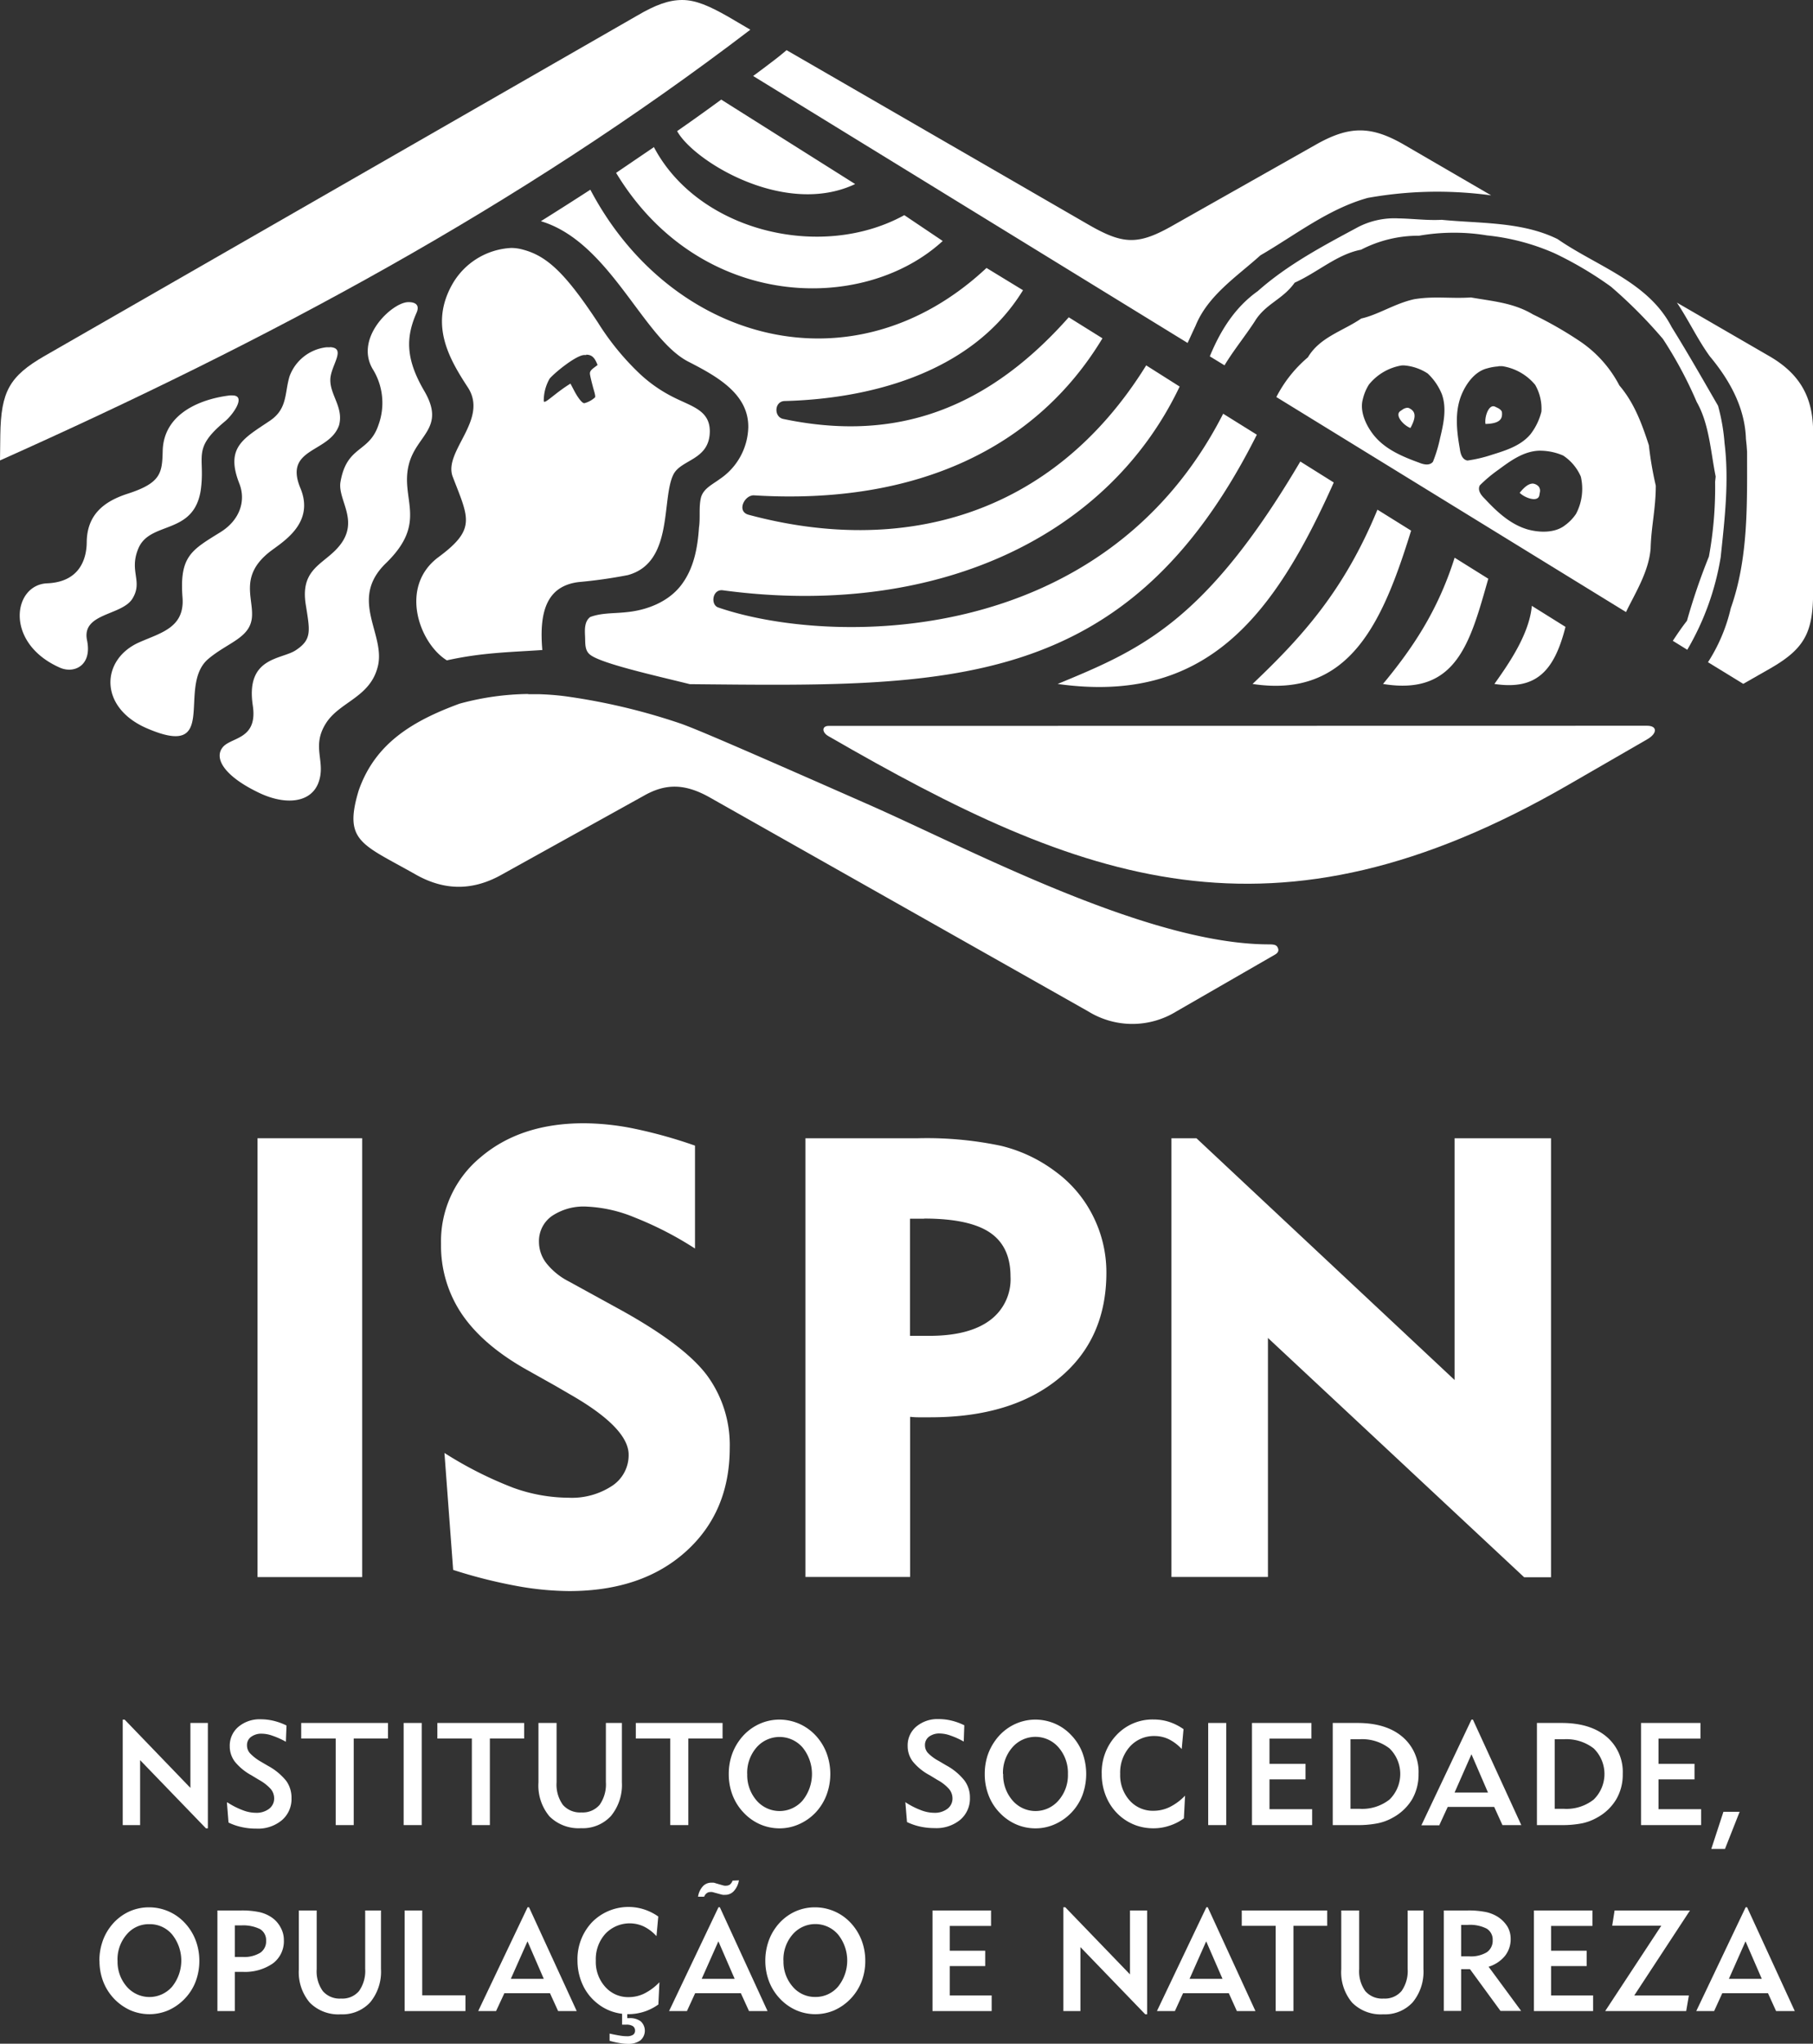 <svg xmlns="http://www.w3.org/2000/svg" viewBox="0 0 351.15 395.62"><rect x="0" y="0" width="351.15" height="395.62" fill="#333333" stroke="none"/><defs><style>.cls-1{fill:#fff;}</style></defs><g id="Camada_2" data-name="Camada 2"><g id="Camada_1-2" data-name="Camada 1"><rect class="cls-1" x="49.88" y="220.34" width="20.27" height="84.95"></rect><path class="cls-1" d="M86.08,281.26A74.22,74.22,0,0,0,99.41,288a32,32,0,0,0,10.69,1.93,14.18,14.18,0,0,0,8.47-2.31,7.12,7.12,0,0,0,3.19-6q0-5.21-11.37-11.71l-2.82-1.64-5.74-3.22q-8.37-4.74-12.41-10.72a23.61,23.61,0,0,1-4-13.52A21.08,21.08,0,0,1,93.11,224q7.74-6.57,20-6.56a49.62,49.62,0,0,1,9.8,1.06,91.85,91.85,0,0,1,11.7,3.27v19.92a66.51,66.51,0,0,0-11.65-6,27.3,27.3,0,0,0-9.37-2.12,11,11,0,0,0-6.73,1.85,5.94,5.94,0,0,0-2.47,5,6.73,6.73,0,0,0,1.48,4.17,13.23,13.23,0,0,0,4.38,3.51l10,5.49q12.48,6.91,16.78,12.78a22.78,22.78,0,0,1,4.31,13.88q0,12.42-8.47,20.07T110.32,308a58.19,58.19,0,0,1-10.3-1,97.39,97.39,0,0,1-12.25-3.1l-1.69-22.67"></path><path class="cls-1" d="M179,235.92h-2.75v22.67H180q7.68,0,11.72-3a9.86,9.86,0,0,0,4-8.51q0-5.79-4-8.49c-2.66-1.79-6.9-2.7-12.71-2.7Zm-23,69.35V220.34h21.85a69.74,69.74,0,0,1,16,1.46,28.61,28.61,0,0,1,10.48,4.92,23.81,23.81,0,0,1,7.35,8.64,24.19,24.19,0,0,1,2.61,11q0,12.89-9.17,20.44t-24.86,7.56q-1.65,0-2.46,0c-.55,0-1.06-.05-1.52-.09v31H156"></path><path class="cls-1" d="M226.89,220.34v84.93h18.69V259l49.62,46.32h5.21V220.34H281.73v46.8l-50-46.8Z"></path><path class="cls-1" d="M99,48A13.94,13.94,0,0,0,87.62,55c-4.42,7.79-.73,14.31,3,20,4.08,6.27-4.83,12.39-2.93,17.3,3.07,8,4.61,10.09-2.74,15.53-7.76,5.74-3.71,16.74,1.6,20,6.77-1.5,12.09-1.57,18.49-2-.62-7.21.72-12.35,7-13.15a93.8,93.8,0,0,0,9.55-1.35c8.92-2.41,6.48-14.7,8.83-19.46,1.49-3,7-2.75,7.06-8.36,0-4.12-3.52-4.82-7.09-6.64a27.49,27.49,0,0,1-6.42-4.46,50.67,50.67,0,0,1-8.18-10c-6.16-9.33-9.74-12.82-14.44-14.07A8.41,8.41,0,0,0,99,48Zm14.54,20.66c1.14,0,1.67.63,2.2,2-1,.76-1.57,1.07-1.47,1.79.06.45.34,1.58.57,2.44s.59,1.89.38,2.06a4.87,4.87,0,0,1-2,1.09c-.42.13-1.34-1.09-2.11-2.6l-.62-1.18c-3.09,1.9-5.08,4.12-5.17,3.37a8.52,8.52,0,0,1,1.14-4.34c1-1.16,4.89-4.34,6.57-4.56a3.59,3.59,0,0,1,.53,0Zm-11.23,65.68A52.44,52.44,0,0,0,89,136.22c-9.17,3.37-16.39,7.73-19.55,16.87-2.92,9.77.57,10.28,10.87,16.09,5.71,3.3,11.3,3.33,17.09,0l27.2-15.09c4.18-2.4,7.91-2.52,12.9.3l73.27,41.4a16.25,16.25,0,0,0,17.07,0l19.1-11c.7-.41.76-.87.53-1.35s-.58-.63-1.68-.63c-23.62,0-58.11-18.52-77.88-27.2-24.1-10.62-32.5-14.24-35.88-15.47a120.63,120.63,0,0,0-22.56-5.36,51.94,51.94,0,0,0-5.18-.4c-.65,0-1.31,0-2,0Z"></path><path class="cls-1" d="M132.13,0c-2.58,0-5.15.93-8.68,3L8.63,68.91C1.8,72.85.19,75.81.06,84.22L0,89.13C51.75,66,100.19,40.18,145.33,5.75L141,3.21C137.34,1.13,134.73,0,132.13,0Zm28.35,140.52c-1.31,0-1.34,1.25,0,2,49.12,28.35,86,42.5,143.35,9.37l15.2-8.77c2-1.14,2-2.63,0-2.63Z"></path><path class="cls-1" d="M139.69,19.28q-4.24,3.11-8.54,6.1c3.19,5.82,20.88,16.69,34.48,10.25Zm-13,9.18c-2.45,1.66-4.9,3.33-7.36,5,16.15,26.69,47.85,27.34,63.26,13.19l-7.44-5c-16.19,8.91-39.87,3.07-48.46-13.1Zm-12.36,8.27q-4.77,3.09-9.57,6.09c13.37,4,19.77,22.65,28.54,27.18,5.54,2.84,11.73,6.24,11.63,12.74a12.45,12.45,0,0,1-5.53,10c-1.33,1-3.09,1.78-3.61,3.49-.49,1.92-.11,3.94-.41,5.9-.26,3.93-1,8-3.51,11.22s-6.68,4.82-10.7,5.17c-2.29.25-4.67.1-6.85.92-1.16.87-1.06,2.49-1,3.78s-.1,2.65.94,3.49c2.08,1.73,12.72,4.08,19.35,5.73,49.73.46,84.66,1.79,109.82-48.29l-6.52-4.06c-23.37,45.82-76.48,44.84-97.81,37.5-1.53-.53-1.12-3.6.91-3.32,40.47,5.44,74.35-9.79,88.47-39.44L222,70.73c-18.39,29.65-47.76,36.78-77,28.92-2.41-.64-.79-3.88,1.07-3.76,31.49,1.93,54.71-9.25,67.46-30.4L207,61.42C189.47,81.2,171,85.14,151.7,81.1c-1.84-.38-1.76-3.42.29-3.47,15.07-.38,35.89-4.74,46.15-21.45l-7.07-4.31h0c-26,24.31-61.26,14.25-76.73-15.15ZM251.85,89.34c-18.41,31.19-31,36.44-47,43.06,28.54,4,41.74-12.73,53.48-39Zm14.94,9.32c-6.49,15.73-14.63,24.66-24.19,33.74,18.8,2.86,25.21-11.92,30.71-29.68Zm14.95,9.3c-3.31,10.49-8.34,17.75-13.87,24.44,14.36,2.37,16.93-8.29,20.39-20.37Zm14.95,9.32c-.48,5.5-4.55,11.33-7.25,15.12,8,1.2,11.56-2.33,13.77-11.05Z"></path><path class="cls-1" d="M152.35,9.71c-1,.85-1.91,1.57-2.48,2-1.31,1-2.63,2-4,3l84.15,51.68c.51-1.09,1-2.19,1.53-3.3,2.39-5.91,8-9.54,12.57-13.66,6.78-3.94,13.16-9,20.79-11.12a76.57,76.57,0,0,1,13.53-1.2,78.36,78.36,0,0,1,10.38.71L271.92,28c-6.45-3.72-10.64-3.63-17.06,0L227.55,43.43c-7.07,4.08-9.91,4-16.83,0ZM271.06,42.29a15.34,15.34,0,0,0-7.93,1.62c-6.78,3.64-13.74,7.31-19.51,12.44-4.47,3.17-7.26,7.69-9.3,12.63l2.85,1.74c1.76-2.92,3.94-5.57,5.84-8.48,2.1-3.47,5.38-4.19,7.75-7.52,4.45-2,8.22-5.5,12.85-6.38a24.24,24.24,0,0,1,11.25-2.71,39,39,0,0,1,6.62-.58,38.19,38.19,0,0,1,6.52.52,43.41,43.41,0,0,1,13.16,3.49A70.22,70.22,0,0,1,312,55.48a92,92,0,0,1,10.09,10.14,79.21,79.21,0,0,1,6.54,12.2c2.42,4.23,2.69,9.58,3.67,14.43l-.11,1a74.35,74.35,0,0,1-1.2,14.49,120.29,120.29,0,0,0-4.25,12.43c-.95,1.2-1.85,2.53-2.74,3.88l2.8,1.73a51.85,51.85,0,0,0,6.47-17.92c.77-7.31,1.65-14.71.75-22.05a38.05,38.05,0,0,0-1.26-7.26c-2.94-5.08-5.88-10.25-9-15.26-4.51-8.73-14.47-11.73-22.07-17-6.9-3.41-14.95-3-22.47-3.74-2.71.15-5.45-.21-8.17-.27Zm13.86,15.29c-4,.26-7.1-.3-11,.34-3.76.82-6.95,3-10.27,3.74-3.53,2.43-8,3.58-10.33,7.51a25,25,0,0,0-6.11,7.69l67.72,41.62c1.83-3.76,4.41-7.82,4.77-12.3.11-4.25,1-7.7,1-12.17a67,67,0,0,1-1.34-7.82C318,82,316.53,78,313.65,74.62a23.27,23.27,0,0,0-7.49-8.45,73.36,73.36,0,0,0-9.26-5.31c-3.78-2.26-7.8-2.54-12-3.28Zm39.87,1c2.25,3.36,4,7.12,6.37,10.39,3.83,4.59,6.81,9.91,7,16l.13,1.23.09,1.23c0,10.14.28,20.6-3.15,30.29a33,33,0,0,1-4.42,10.47l6.83,4.19,5.26-3c6.6-3.8,8.27-6.93,8.27-14.76v-31c0-6.64-2.49-11.21-8.47-14.67ZM272.11,70.75a9.77,9.77,0,0,1,4.4,1.54,11.27,11.27,0,0,1,2.75,4c1,2.77.32,5.77-.34,8.53a27.4,27.4,0,0,1-1.38,4.57c-.69.84-1.9.5-2.74.15-3.19-1.16-6.51-2.56-8.7-5.27-1.55-1.93-2.79-4.66-2.14-7a9.22,9.22,0,0,1,1.19-2.84,10.32,10.32,0,0,1,6.29-3.68,3.75,3.75,0,0,1,.67,0Zm18.12.14c.25,0,.51,0,.77,0a10.33,10.33,0,0,1,6.34,3.61,9.26,9.26,0,0,1,1.21,5.16,11.67,11.67,0,0,1-2.12,4.4c-1.89,2.26-4.82,3.15-7.55,4a26.82,26.82,0,0,1-4.65,1.09c-1.07-.17-1.37-1.38-1.49-2.3-.59-3.35-1-6.92.23-10.17.89-2.3,2.62-4.73,5-5.35a9.92,9.92,0,0,1,2.28-.4Zm-1.06,7.75c-1,.08-1.66,2.22-1.45,3.43,2.82-.07,3.29-1,3.19-2.18,0-.47-.6-.8-.76-.89l-.52-.25a1,1,0,0,0-.46-.11Zm-16.62.3a1.91,1.91,0,0,0-.81.28l-.48.33c-1.23.8.6,2.82,1.92,3.3,1.35-2.46.8-3.33-.28-3.85a.86.86,0,0,0-.35-.06ZM298,87.25a11.26,11.26,0,0,1,4.77.94,9.3,9.3,0,0,1,3.41,4.07,10.39,10.39,0,0,1-.93,7.22,8.82,8.82,0,0,1-2.14,2.21c-1.93,1.51-4.91,1.45-7.29.78-3.36-1-5.94-3.46-8.26-5.94-.66-.64-1.45-1.62-.94-2.58a27.61,27.61,0,0,1,3.66-3.06c2.28-1.69,4.78-3.5,7.72-3.64Zm-55.1,1.58.1.2Zm54,4.78c-.66,0-1.46.41-2.56,1.79,1,1,3.54,1.91,3.81.47l.1-.57a1.34,1.34,0,0,0-.25-1.14,1.81,1.81,0,0,0-1.1-.55Zm-40.41,33.13.2,0Z"></path><path class="cls-1" d="M79,58.49c-3.08.11-10.33,6.86-6.85,12.89A12.4,12.4,0,0,1,73.3,82.27c-1.82,5.44-6.11,3.91-7.35,11-.66,3.76,4.41,8.06-1.19,13.45-2.89,2.78-6.54,4-5.54,10.32.81,5.09,1.24,6.74-1.93,8.83-2.76,1.84-9.75,1.25-8.33,10.69,1,6.55-4.05,6.11-5.74,8-1.91,2.16.22,5.62,6.6,8.74C55,155.9,60,155.54,61.6,151.71c1.69-4.18-1.4-7,1.49-11.63,2.57-4.16,8.4-5,10-10.75C75,122.91,67.32,116.2,74.77,109,83,101,77.46,96.67,79.19,89.9c1.45-5.72,7.19-7,3-14.19-3.57-6.1-3.66-10.27-1.53-15.12.82-1.83-.62-2.14-1.65-2.1ZM63.86,67.24a4.27,4.27,0,0,0-.77,0,8.66,8.66,0,0,0-7,5.58c-1,3.28-.35,6.3-3.83,8.64-5.14,3.46-8.66,5.14-5.9,12.16,1.31,3.36.07,7.06-3.62,9.37-5.66,3.51-8,4.66-7.39,12.69.43,5.79-4.13,6.79-8.31,8.63-7.5,3.26-8,12.56,1.33,16.64,14.34,6.24,5.84-7.92,11.86-13.3,3.89-3.34,8.35-4.12,8.58-8.36.21-3.64-2.34-7.82,3.28-12.35,2.29-1.85,9-5.43,6.1-12.43-3.32-7.92,5.64-6.77,7.49-12.22.88-3.42-1.73-5.77-1.7-8.75,0-2.72,3.26-6.21-.1-6.34ZM45.11,76.55a4.19,4.19,0,0,0-.6,0c-5.09.6-12.84,3.19-13,10.79-.11,4.18-.3,6.13-6.71,8.21-4.69,1.5-7.9,4.07-8,9.3,0,3.1-1.18,7.8-7.66,8.07-6.66.27-8.34,11.57,2.47,16.33,2.76,1.21,6.26-.42,5.25-5.29-1.12-5.35,6.79-4.74,8.82-8.12s-.73-5.21,1.11-9.65c2.23-5.39,10.62-2.53,12.07-11.15,1-6.77-1.88-8,4.73-13.49,1.53-1.27,4.12-4.92,1.51-5Z"></path><polyline class="cls-1" points="23.77 353.3 23.77 332.88 24.14 332.88 36.88 346.1 36.88 333.53 40.26 333.53 40.26 353.93 39.89 353.93 27.14 340.73 27.14 353.3 23.77 353.3"></polyline><path class="cls-1" d="M44.05,348.91a15.13,15.13,0,0,0,3,1.52,7,7,0,0,0,2.53.49,4,4,0,0,0,2.52-.76,2.48,2.48,0,0,0,1-2,2.87,2.87,0,0,0-.65-1.84,8.75,8.75,0,0,0-2.26-1.76l-1.49-.9a10.75,10.75,0,0,1-3.2-2.62,4.92,4.92,0,0,1-1-3,4.76,4.76,0,0,1,1.67-3.76,6.36,6.36,0,0,1,4.34-1.46,10.57,10.57,0,0,1,2.51.3,12.12,12.12,0,0,1,2.47.9l-.12,3.15a15,15,0,0,0-2.6-1.17,6.22,6.22,0,0,0-2-.39,3.32,3.32,0,0,0-2.15.62,1.93,1.93,0,0,0-.78,1.65,2.25,2.25,0,0,0,.56,1.49A9.07,9.07,0,0,0,50.49,341l1.43.84a11.57,11.57,0,0,1,3.54,2.93,5.59,5.59,0,0,1,1,3.33,5.38,5.38,0,0,1-1.87,4.26,7.22,7.22,0,0,1-5,1.62,12.55,12.55,0,0,1-2.76-.29,11.47,11.47,0,0,1-2.57-.88l-.31-3.88"></path><polyline class="cls-1" points="68.51 336.54 68.51 353.3 65.02 353.3 65.02 336.54 58.34 336.54 58.34 333.53 75.15 333.53 75.15 336.54 68.51 336.54"></polyline><rect class="cls-1" x="78.18" y="333.53" width="3.5" height="19.77"></rect><polyline class="cls-1" points="94.88 336.54 94.88 353.3 91.39 353.3 91.39 336.54 84.71 336.54 84.71 333.53 101.52 333.53 101.52 336.54 94.88 336.54"></polyline><path class="cls-1" d="M107.8,333.53v11.53a6.68,6.68,0,0,0,1.22,4.32,4.4,4.4,0,0,0,3.58,1.47,4.31,4.31,0,0,0,3.55-1.49,6.89,6.89,0,0,0,1.2-4.38V333.53h3.1V345a9.46,9.46,0,0,1-2.12,6.54,7.43,7.43,0,0,1-5.81,2.36,8,8,0,0,1-6.09-2.28,9.3,9.3,0,0,1-2.14-6.57V333.53h3.51"></path><polyline class="cls-1" points="133.32 336.54 133.32 353.3 129.82 353.3 129.82 336.54 123.15 336.54 123.15 333.53 139.95 333.53 139.95 336.54 133.32 336.54"></polyline><path class="cls-1" d="M144.73,343.41a7.48,7.48,0,0,0,1.8,5.12,5.89,5.89,0,0,0,8.93,0,8.16,8.16,0,0,0,0-10.24,5.91,5.91,0,0,0-8.95,0,7.5,7.5,0,0,0-1.79,5.12Zm-3.58,0a11.25,11.25,0,0,1,.52-3.47,10.43,10.43,0,0,1,1.51-3,9.77,9.77,0,0,1,3.45-3,9.41,9.41,0,0,1,4.35-1.06,9.66,9.66,0,0,1,3.78.79,9.78,9.78,0,0,1,3.18,2.24,10.45,10.45,0,0,1,2.13,3.39,11.61,11.61,0,0,1,0,8.21,10.24,10.24,0,0,1-2.13,3.39,10,10,0,0,1-3.21,2.24,9.18,9.18,0,0,1-3.75.79,9.41,9.41,0,0,1-3.74-.77,9.73,9.73,0,0,1-3.18-2.24,10.17,10.17,0,0,1-2.17-3.4,11.24,11.24,0,0,1-.74-4.11"></path><path class="cls-1" d="M175.42,348.91a15.13,15.13,0,0,0,3,1.52,7.09,7.09,0,0,0,2.54.49,4,4,0,0,0,2.52-.76,2.45,2.45,0,0,0,1-2,2.83,2.83,0,0,0-.66-1.84,8.17,8.17,0,0,0-2.25-1.76l-1.48-.9A10.68,10.68,0,0,1,176.8,341a4.91,4.91,0,0,1-1-3,4.75,4.75,0,0,1,1.66-3.76,6.37,6.37,0,0,1,4.33-1.46,10.47,10.47,0,0,1,2.52.3,11.83,11.83,0,0,1,2.46.9l-.11,3.15a15,15,0,0,0-2.59-1.17,6.28,6.28,0,0,0-2-.39,3.31,3.31,0,0,0-2.14.62,2,2,0,0,0-.78,1.65,2.21,2.21,0,0,0,.57,1.49,8.46,8.46,0,0,0,2.13,1.57l1.42.84a11.39,11.39,0,0,1,3.53,2.93,5.47,5.47,0,0,1,1.06,3.33,5.38,5.38,0,0,1-1.86,4.26,7.25,7.25,0,0,1-5,1.62,12.77,12.77,0,0,1-2.77-.29,11.57,11.57,0,0,1-2.56-.88l-.32-3.88"></path><path class="cls-1" d="M194.3,343.41a7.49,7.49,0,0,0,1.81,5.12,5.87,5.87,0,0,0,8.91,0,7.4,7.4,0,0,0,1.82-5.12,7.5,7.5,0,0,0-1.79-5.12,5.92,5.92,0,0,0-9,0,7.45,7.45,0,0,0-1.79,5.12Zm-3.57,0a11.56,11.56,0,0,1,.51-3.47,10.72,10.72,0,0,1,1.52-3,9.74,9.74,0,0,1,3.44-3,9.47,9.47,0,0,1,4.35-1.06,9.71,9.71,0,0,1,3.79.79,9.49,9.49,0,0,1,3.16,2.24,10.18,10.18,0,0,1,2.15,3.39,11.91,11.91,0,0,1,0,8.21,10.09,10.09,0,0,1-5.35,5.63,9.11,9.11,0,0,1-3.75.79,9.38,9.38,0,0,1-3.74-.77,9.84,9.84,0,0,1-3.18-2.24,10,10,0,0,1-2.16-3.4,11.24,11.24,0,0,1-.74-4.11"></path><path class="cls-1" d="M229.3,352a9.93,9.93,0,0,1-2.83,1.43,9.62,9.62,0,0,1-3.1.49,10,10,0,0,1-3.27-.54,9.82,9.82,0,0,1-2.88-1.6,10,10,0,0,1-2.83-3.65,11.23,11.23,0,0,1-1-4.73,10.46,10.46,0,0,1,2.87-7.54,9.53,9.53,0,0,1,7.18-3,9.76,9.76,0,0,1,3,.46,10.47,10.47,0,0,1,2.79,1.41l-.35,3.85a8.53,8.53,0,0,0-2.48-1.89,6.36,6.36,0,0,0-2.74-.63,6.26,6.26,0,0,0-4.83,2.06,7.5,7.5,0,0,0-1.87,5.27,7.31,7.31,0,0,0,1.83,5.14,6,6,0,0,0,4.66,2,7.16,7.16,0,0,0,3.08-.71,10.8,10.8,0,0,0,3-2.22L229.3,352"></path><rect class="cls-1" x="234.01" y="333.53" width="3.49" height="19.77"></rect><polyline class="cls-1" points="242.49 353.3 242.49 333.53 254 333.53 254 336.56 245.88 336.56 245.88 341.44 252.86 341.44 252.86 344.45 245.88 344.45 245.88 350.22 254.14 350.22 254.14 353.3 242.49 353.3"></polyline><path class="cls-1" d="M261.57,350.15h1.78a8.55,8.55,0,0,0,5.78-1.8,6.92,6.92,0,0,0,0-9.89,8.65,8.65,0,0,0-5.78-1.78h-1.78Zm-3.44,3.15V333.53h4.77c3.7,0,6.59.88,8.69,2.65a8.9,8.9,0,0,1,3.16,7.23,9.61,9.61,0,0,1-1.24,4.89,9.75,9.75,0,0,1-3.66,3.51,9.85,9.85,0,0,1-3,1.14,19.36,19.36,0,0,1-4,.35h-4.77"></path><path class="cls-1" d="M281.73,347h6.47L285,339.59Zm-2.9,6.34H275.3L285,332.88h.28l9.37,20.42H291l-1.6-3.52h-9l-1.62,3.52"></path><path class="cls-1" d="M301.12,350.15h1.78a8.53,8.53,0,0,0,5.78-1.8,6.92,6.92,0,0,0,0-9.89,8.63,8.63,0,0,0-5.78-1.78h-1.78Zm-3.44,3.15V333.53h4.77c3.7,0,6.59.88,8.7,2.65a8.92,8.92,0,0,1,3.15,7.23,9.42,9.42,0,0,1-1.25,4.89,9.64,9.64,0,0,1-3.65,3.51,10,10,0,0,1-2.95,1.14,19.53,19.53,0,0,1-4,.35h-4.77"></path><polyline class="cls-1" points="317.84 353.3 317.84 333.53 329.35 333.53 329.35 336.56 321.23 336.56 321.23 341.44 328.2 341.44 328.2 344.45 321.23 344.45 321.23 350.22 329.48 350.22 329.48 353.3 317.84 353.3"></polyline><polyline class="cls-1" points="331.45 357.92 333.8 350.73 336.94 350.73 334.1 357.92 331.45 357.92"></polyline><path class="cls-1" d="M22.77,379.57a7.32,7.32,0,0,0,1.78,5,5.81,5.81,0,0,0,8.79,0,8.06,8.06,0,0,0,0-10.09,5.62,5.62,0,0,0-4.42-2,5.56,5.56,0,0,0-4.39,2,7.36,7.36,0,0,0-1.77,5.05Zm-3.52,0a11.29,11.29,0,0,1,.51-3.43,9.83,9.83,0,0,1,1.5-3,9.58,9.58,0,0,1,3.38-2.92,9.21,9.21,0,0,1,4.29-1,9.44,9.44,0,0,1,6.85,3,10.24,10.24,0,0,1,2.11,3.37,11.15,11.15,0,0,1,.72,4,11.27,11.27,0,0,1-.72,4,9.83,9.83,0,0,1-2.11,3.32,10,10,0,0,1-3.15,2.23,9.31,9.31,0,0,1-7.39,0A10.07,10.07,0,0,1,20,383.61a11.15,11.15,0,0,1-.73-4"></path><path class="cls-1" d="M45.48,378.83H47a6,6,0,0,0,3.38-.8,2.63,2.63,0,0,0,1.16-2.33,2.49,2.49,0,0,0-1.16-2.26,7.4,7.4,0,0,0-3.69-.72H45.48ZM42.11,389.3V369.83h4.51a16.17,16.17,0,0,1,3.67.33,7,7,0,0,1,2.4,1.06,5.39,5.39,0,0,1,1.68,1.94,4.92,4.92,0,0,1,.61,2.42,5.35,5.35,0,0,1-2.13,4.5A9.46,9.46,0,0,1,47,381.71H45.48v7.59H42.11"></path><path class="cls-1" d="M61.34,369.83v11.35a6.52,6.52,0,0,0,1.19,4.26,4.29,4.29,0,0,0,3.53,1.44,4.2,4.2,0,0,0,3.48-1.46,6.75,6.75,0,0,0,1.19-4.31V369.83h3.06v11.33a9.32,9.32,0,0,1-2.09,6.45A7.31,7.31,0,0,1,66,389.93a7.8,7.8,0,0,1-6-2.26,9.1,9.1,0,0,1-2.12-6.45V369.83h3.48"></path><polyline class="cls-1" points="78.37 389.3 78.37 369.83 81.78 369.83 81.78 386.25 90.15 386.25 90.15 389.3 78.37 389.3"></polyline><path class="cls-1" d="M98.94,383.06h6.38l-3.15-7.26Zm-2.86,6.24H92.62l9.57-20.1h.27l9.24,20.1h-3.6l-1.58-3.46H97.69l-1.61,3.46"></path><path class="cls-1" d="M118.07,395v-1.34c.68.15,1.31.28,1.88.37a7.63,7.63,0,0,0,1.42.14,2.12,2.12,0,0,0,1.23-.27.92.92,0,0,0,.4-.82,1,1,0,0,0-.44-.87,2.3,2.3,0,0,0-1.27-.28h-.8V389.3h1v1.37h.39a3.4,3.4,0,0,1,2.22.62A2.46,2.46,0,0,1,124,395a4,4,0,0,1-2.48.65,9.59,9.59,0,0,1-1.54-.16,16.18,16.18,0,0,1-1.93-.44Zm9.48-7a9.92,9.92,0,0,1-5.86,1.9,9.76,9.76,0,0,1-3.22-.54,9.34,9.34,0,0,1-2.82-1.58,9.73,9.73,0,0,1-2.8-3.59,11.2,11.2,0,0,1-1-4.65,10.39,10.39,0,0,1,2.83-7.45,9.89,9.89,0,0,1,10-2.49A10.25,10.25,0,0,1,127.5,371l-.35,3.8a8.17,8.17,0,0,0-2.45-1.87,6.49,6.49,0,0,0-7.45,1.41,7.32,7.32,0,0,0-1.85,5.18,7.2,7.2,0,0,0,1.81,5.08,5.9,5.9,0,0,0,4.59,2,6.83,6.83,0,0,0,3-.7,10.6,10.6,0,0,0,2.92-2.18l-.2,4.31"></path><path class="cls-1" d="M135.91,383.06h6.38l-3.15-7.26ZM143.12,364a4.11,4.11,0,0,1-1,2.09,2.23,2.23,0,0,1-1.7.71,1.8,1.8,0,0,1-.39,0,3.7,3.7,0,0,1-.49-.11l-1.29-.35a1.65,1.65,0,0,0-.34-.08,1.19,1.19,0,0,0-.32,0,1.08,1.08,0,0,0-.71.23,1.38,1.38,0,0,0-.49.67h-1.19a3.83,3.83,0,0,1,.92-2,2.2,2.2,0,0,1,1.68-.71l.42,0a1.71,1.71,0,0,1,.36.1l1.32.38a3.13,3.13,0,0,0,.44.1,1.06,1.06,0,0,0,.28,0,1.32,1.32,0,0,0,.77-.23,1.86,1.86,0,0,0,.5-.75ZM133.05,389.3h-3.46l9.57-20.1h.26l9.24,20.1h-3.59l-1.58-3.46h-8.85l-1.59,3.46"></path><path class="cls-1" d="M151.75,379.57a7.32,7.32,0,0,0,1.78,5,5.62,5.62,0,0,0,4.38,2,5.68,5.68,0,0,0,4.41-2,8.06,8.06,0,0,0,0-10.09,5.81,5.81,0,0,0-8.81,0,7.36,7.36,0,0,0-1.77,5.05Zm-3.52,0a11.29,11.29,0,0,1,.51-3.43,10.07,10.07,0,0,1,1.5-3,9.58,9.58,0,0,1,3.38-2.92,9.18,9.18,0,0,1,4.29-1,9.44,9.44,0,0,1,6.85,3,10.41,10.41,0,0,1,2.11,3.37,10.94,10.94,0,0,1,.72,4,11.05,11.05,0,0,1-.72,4,10.09,10.09,0,0,1-5.26,5.55,9.31,9.31,0,0,1-7.39,0,9.7,9.7,0,0,1-3.13-2.21,10,10,0,0,1-2.13-3.35,11.15,11.15,0,0,1-.73-4"></path><polyline class="cls-1" points="180.61 389.3 180.61 369.83 191.95 369.83 191.95 372.82 183.95 372.82 183.95 377.62 190.82 377.62 190.82 380.59 183.95 380.59 183.95 386.28 192.07 386.28 192.07 389.3 180.61 389.3"></polyline><polyline class="cls-1" points="205.96 389.3 205.96 369.2 206.32 369.2 218.86 382.2 218.86 369.83 222.18 369.83 222.18 389.93 221.82 389.93 209.26 376.92 209.26 389.3 205.96 389.3"></polyline><path class="cls-1" d="M230.4,383.06h6.38l-3.16-7.26Zm-2.85,6.24h-3.47l9.58-20.1h.26l9.24,20.1h-3.6L238,385.84h-8.86l-1.58,3.46"></path><polyline class="cls-1" points="250.52 372.8 250.52 389.3 247.08 389.3 247.08 372.8 240.51 372.8 240.51 369.83 257.06 369.83 257.06 372.8 250.52 372.8"></polyline><path class="cls-1" d="M263.25,369.83v11.35a6.58,6.58,0,0,0,1.19,4.26,4.3,4.3,0,0,0,3.54,1.44,4.22,4.22,0,0,0,3.48-1.46,6.75,6.75,0,0,0,1.18-4.31V369.83h3.06v11.33a9.32,9.32,0,0,1-2.09,6.45,7.31,7.31,0,0,1-5.72,2.32,7.8,7.8,0,0,1-6-2.26,9.1,9.1,0,0,1-2.11-6.45V369.83h3.47"></path><path class="cls-1" d="M283,378.71h1.56a6,6,0,0,0,3.39-.78,2.69,2.69,0,0,0,1.16-2.33,2.48,2.48,0,0,0-1.17-2.26,7.13,7.13,0,0,0-3.67-.72H283Zm-3.36,10.59V369.83h4.51a17,17,0,0,1,3.73.32,7.16,7.16,0,0,1,2.36,1A6.06,6.06,0,0,1,292,373a4.66,4.66,0,0,1,.59,2.3,5.17,5.17,0,0,1-1.1,3.32,6.56,6.56,0,0,1-3.17,2.1l6.3,8.55h-4l-5.91-8.08H283v8.08h-3.36"></path><polyline class="cls-1" points="297.1 389.3 297.1 369.83 308.43 369.83 308.43 372.82 300.42 372.82 300.42 377.62 307.31 377.62 307.31 380.59 300.42 380.59 300.42 386.28 308.56 386.28 308.56 389.3 297.1 389.3"></polyline><polyline class="cls-1" points="310.9 389.3 321.77 372.77 312.26 372.77 312.72 369.83 327.32 369.83 316.53 386.28 327.11 386.28 326.59 389.3 310.9 389.3"></polyline><path class="cls-1" d="M334.86,383.06h6.37l-3.15-7.26ZM332,389.3h-3.46l9.57-20.1h.27l9.24,20.1H344l-1.57-3.46h-8.85L332,389.3"></path></g></g></svg>